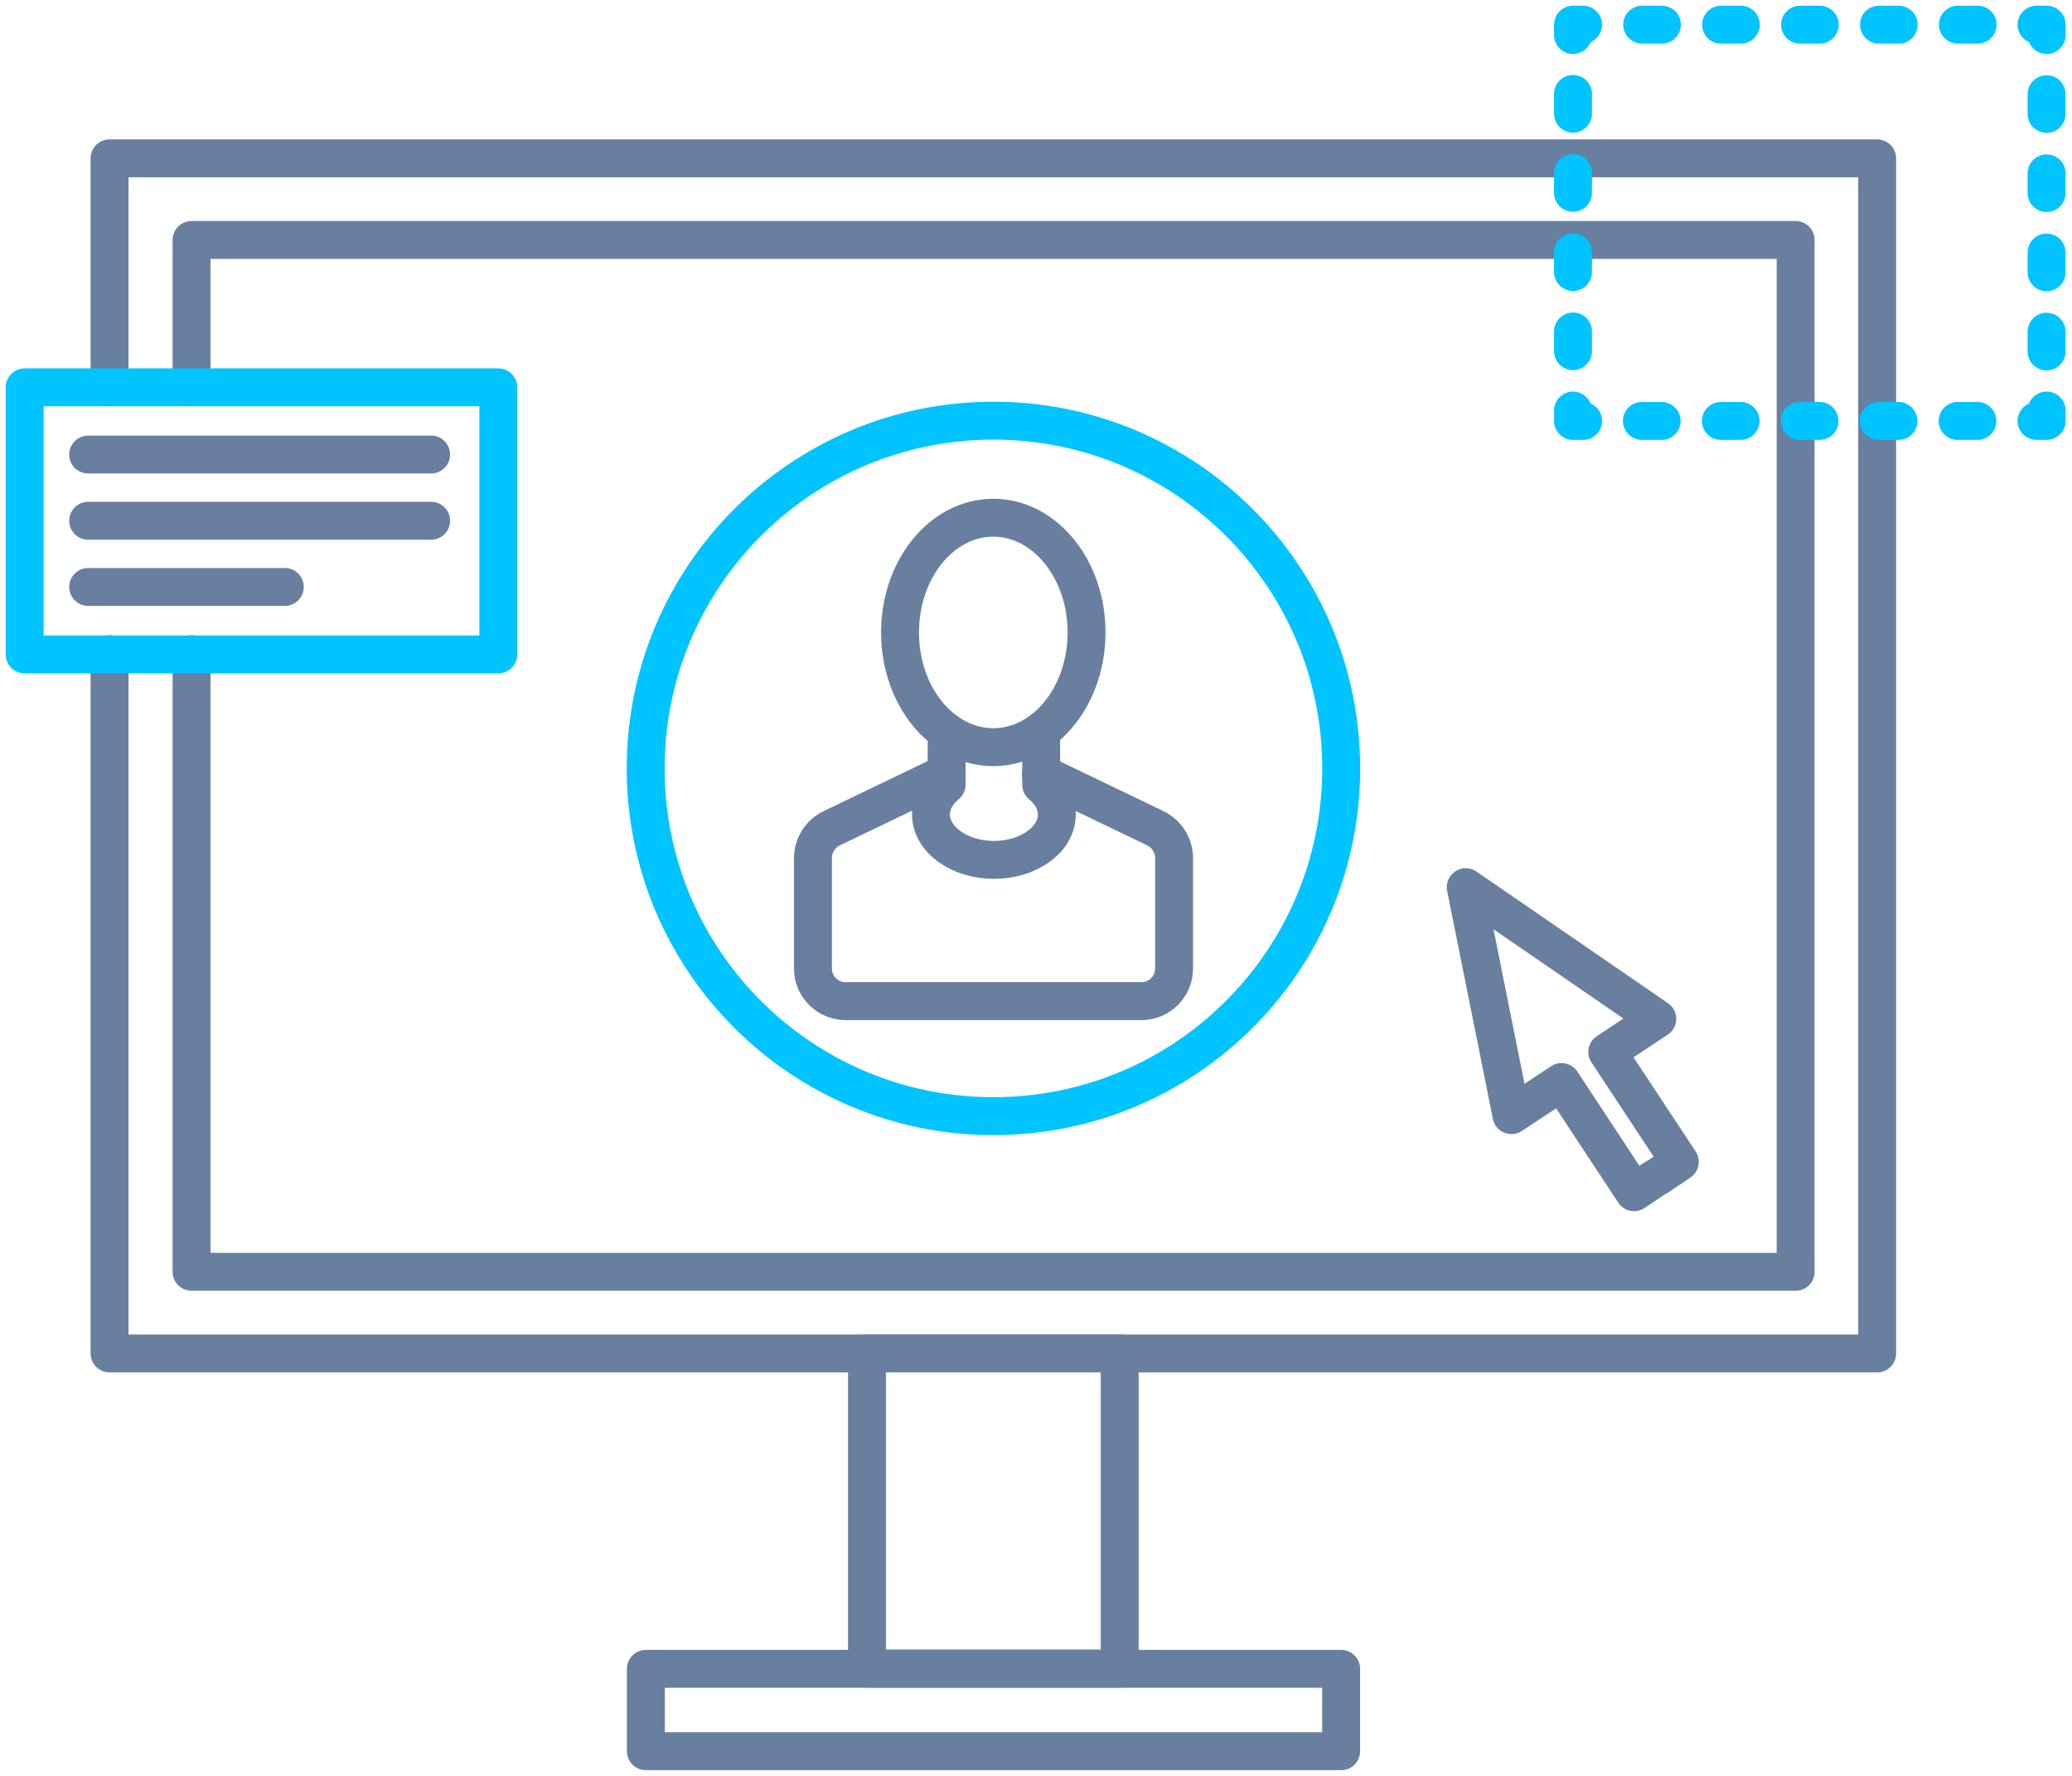 <svg xmlns="http://www.w3.org/2000/svg" fill="none" viewBox="0 0 84 72" height="72" width="84">
<path stroke-linejoin="round" stroke-linecap="round" stroke-width="1.537" stroke="#687FA0" d="M4.441 15.703V6.42H76.101V54.873H4.441V26.523"></path>
<path stroke-linejoin="round" stroke-linecap="round" stroke-width="1.537" stroke="#687FA0" d="M7.766 26.523V51.563H72.796V9.729H7.766V15.703"></path>
<path stroke-linejoin="round" stroke-linecap="round" stroke-width="1.537" stroke="#687FA0" d="M45.394 54.873H35.148V67.65H45.394V54.873Z"></path>
<path stroke-linejoin="round" stroke-linecap="round" stroke-width="1.537" stroke="#687FA0" d="M54.37 67.66H26.184V71H54.37V67.66Z"></path>
<path stroke-linejoin="round" stroke-linecap="round" stroke-width="1.537" stroke="#687FA0" d="M40.269 30.293C42.357 30.293 44.05 28.21 44.05 25.641C44.05 23.072 42.357 20.99 40.269 20.99C38.181 20.99 36.488 23.072 36.488 25.641C36.488 28.21 38.181 30.293 40.269 30.293Z"></path>
<path stroke-linejoin="round" stroke-linecap="round" stroke-width="1.537" stroke="#687FA0" d="M38.357 31.348L33.715 33.582C33.254 33.807 32.957 34.279 32.957 34.791V39.268C32.957 39.996 33.551 40.59 34.279 40.59H46.277C47.004 40.59 47.598 39.996 47.598 39.268V34.791C47.598 34.279 47.301 33.807 46.84 33.582L42.199 31.348"></path>
<path stroke-linejoin="round" stroke-linecap="round" stroke-width="1.537" stroke="#687FA0" d="M38.377 29.668V31.81C37.988 32.138 37.742 32.547 37.742 33.019C37.742 34.033 38.89 34.863 40.293 34.863C41.697 34.863 42.845 34.043 42.845 33.019C42.845 32.558 42.599 32.138 42.209 31.81V29.668"></path>
<path stroke-linejoin="round" stroke-linecap="round" stroke-width="1.537" stroke="#00C4FF" d="M40.274 45.252C48.06 45.252 54.373 38.94 54.373 31.154C54.373 23.367 48.06 17.055 40.274 17.055C32.488 17.055 26.176 23.367 26.176 31.154C26.176 38.94 32.488 45.252 40.274 45.252Z"></path>
<path stroke-linejoin="round" stroke-linecap="round" stroke-width="1.537" stroke="#00C4FF" d="M20.201 15.703H1V26.533H20.201V15.703Z"></path>
<path stroke-linejoin="round" stroke-linecap="round" stroke-width="1.537" stroke="#00C4FF" d="M82.972 16.645V17.066H82.562"></path>
<path stroke-dasharray="0.8 2.4" stroke-linejoin="round" stroke-linecap="round" stroke-width="1.537" stroke="#00C4FF" d="M80.164 17.066H65.379"></path>
<path stroke-linejoin="round" stroke-linecap="round" stroke-width="1.537" stroke="#00C4FF" d="M64.179 17.066H63.77V16.645"></path>
<path stroke-dasharray="0.8 2.41" stroke-linejoin="round" stroke-linecap="round" stroke-width="1.537" stroke="#00C4FF" d="M63.77 14.238V2.619"></path>
<path stroke-linejoin="round" stroke-linecap="round" stroke-width="1.537" stroke="#00C4FF" d="M63.77 1.42V1H64.179"></path>
<path stroke-dasharray="0.8 2.4" stroke-linejoin="round" stroke-linecap="round" stroke-width="1.537" stroke="#00C4FF" d="M66.574 1H81.359"></path>
<path stroke-linejoin="round" stroke-linecap="round" stroke-width="1.537" stroke="#00C4FF" d="M82.562 1H82.972V1.42"></path>
<path stroke-dasharray="0.8 2.41" stroke-linejoin="round" stroke-linecap="round" stroke-width="1.537" stroke="#00C4FF" d="M82.969 3.818V15.447"></path>
<path stroke-linejoin="round" stroke-linecap="round" stroke-width="1.537" stroke="#687FA0" d="M3.574 18.428H17.478"></path>
<path stroke-linejoin="round" stroke-linecap="round" stroke-width="1.537" stroke="#687FA0" d="M3.574 21.113H17.478"></path>
<path stroke-linejoin="round" stroke-linecap="round" stroke-width="1.537" stroke="#687FA0" d="M3.574 23.797H11.546"></path>
<path stroke-linejoin="round" stroke-linecap="round" stroke-width="1.537" stroke="#687FA0" d="M59.422 35.969L67.188 41.307L65.16 42.65L68.1 47.106L67.291 47.65L67.055 47.793L66.246 48.336L63.305 43.869L61.276 45.211L59.422 35.969Z" clip-rule="evenodd" fill-rule="evenodd"></path>
</svg>
